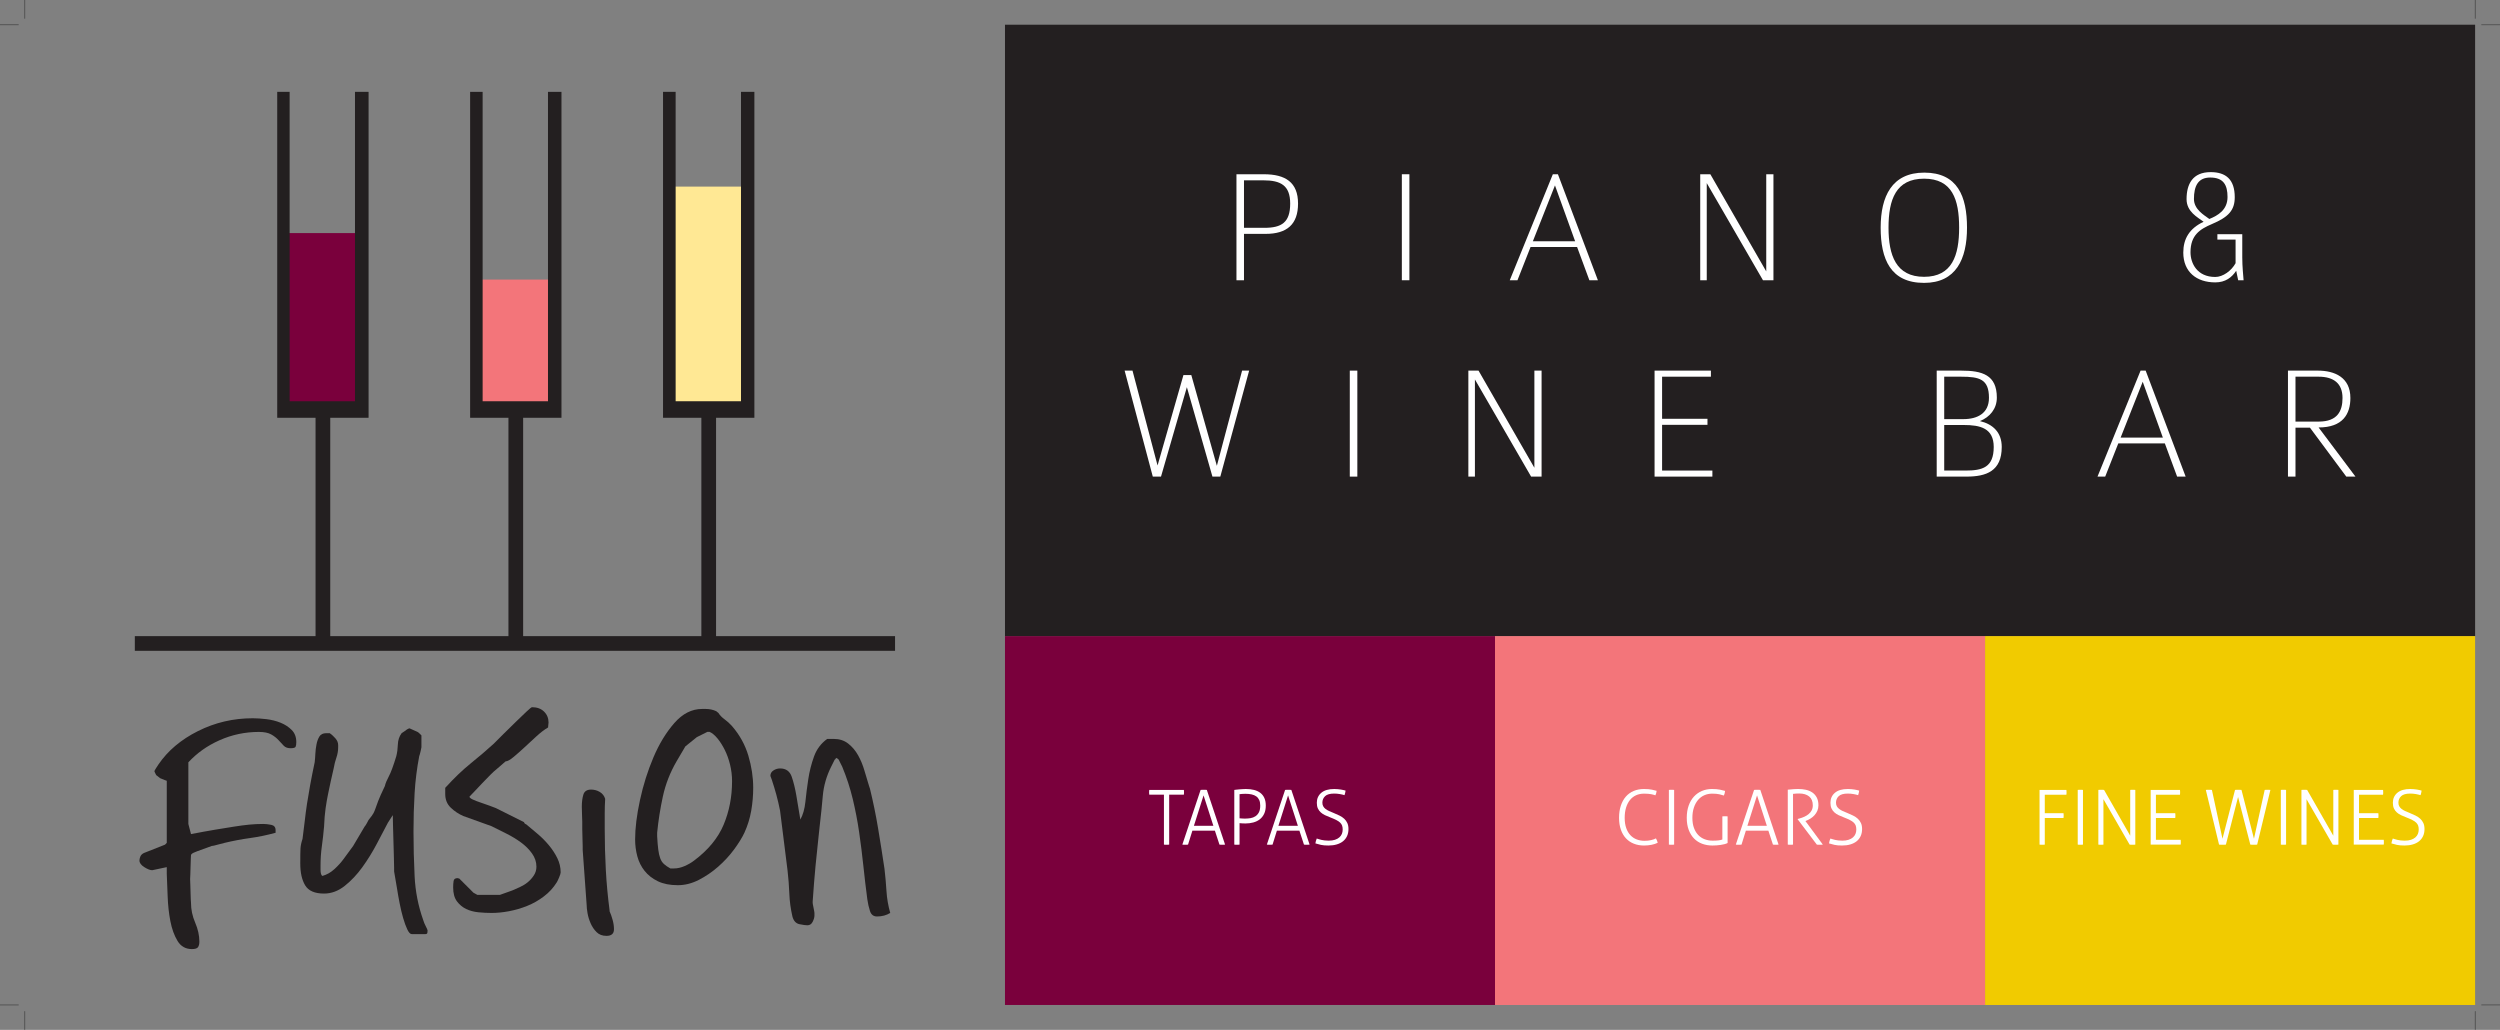 <?xml version="1.0" encoding="UTF-8"?>
<svg xmlns="http://www.w3.org/2000/svg" xmlns:xlink="http://www.w3.org/1999/xlink" width="3615.31pt" height="1489.32pt" viewBox="0 0 3615.31 1489.32" version="1.1">
<rect x="0" y="0" width="3615.31" height="1489.32" fill="#808080" stroke="none"/>
<defs>
<clipPath id="clip1">
  <path d="M 35 1462 L 37 1462 L 37 1489.32 L 35 1489.32 Z M 35 1462 "/>
</clipPath>
<clipPath id="clip2">
  <path d="M 3588 35 L 3615.309 35 L 3615.309 37 L 3588 37 Z M 3588 35 "/>
</clipPath>
<clipPath id="clip3">
  <path d="M 3588 1453 L 3615.309 1453 L 3615.309 1454 L 3588 1454 Z M 3588 1453 "/>
</clipPath>
<clipPath id="clip4">
  <path d="M 3579 1462 L 3580 1462 L 3580 1489.32 L 3579 1489.32 Z M 3579 1462 "/>
</clipPath>
</defs>
<g id="surface1">
<path style=" stroke:none;fill-rule:nonzero;fill:rgb(13.699%,12.199%,12.5%);fill-opacity:1;" d="M 3579.309 919.93 L 1453.32 919.93 L 1453.32 35.738 L 3579.309 35.738 L 3579.309 919.93 "/>
<path style=" stroke:none;fill-rule:nonzero;fill:rgb(94.508%,79.607%,0%);fill-opacity:1;" d="M 3579.309 1453.32 L 2870.648 1453.32 L 2870.648 919.93 L 3579.309 919.93 L 3579.309 1453.32 "/>
<path style=" stroke:none;fill-rule:nonzero;fill:rgb(47.842%,0%,23.529%);fill-opacity:1;" d="M 2161.98 1453.32 L 1453.32 1453.32 L 1453.32 919.93 L 2161.98 919.93 L 2161.98 1453.32 "/>
<path style=" stroke:none;fill-rule:nonzero;fill:rgb(95.293%,45.882%,47.842%);fill-opacity:1;" d="M 2870.648 1453.32 L 2161.98 1453.32 L 2161.98 919.93 L 2870.648 919.93 L 2870.648 1453.32 "/>
<path style=" stroke:none;fill-rule:nonzero;fill:rgb(100%,100%,100%);fill-opacity:1;" d="M 1827.129 260.781 L 1798.961 260.781 L 1798.961 329.469 L 1828.309 329.469 C 1853.23 329.469 1865.77 321.879 1865.77 294.391 C 1865.77 268.102 1852.039 260.781 1827.129 260.781 Z M 1830.219 338.211 L 1798.961 338.211 L 1798.961 405.27 L 1788.07 405.27 L 1788.07 251.988 L 1827.641 251.988 C 1858.891 251.988 1877.129 263.609 1877.129 294.391 C 1877.129 324.5 1861.031 338.211 1830.219 338.211 "/>
<path style=" stroke:none;fill-rule:nonzero;fill:rgb(100%,100%,100%);fill-opacity:1;" d="M 2027.238 405.27 L 2027.238 251.988 L 2038.16 251.988 L 2038.16 405.27 L 2027.238 405.27 "/>
<path style=" stroke:none;fill-rule:nonzero;fill:rgb(100%,100%,100%);fill-opacity:1;" d="M 2248.68 268.102 L 2216.699 348.91 L 2277.84 348.91 Z M 2298.43 405.27 L 2280.672 357.211 L 2213.379 357.211 L 2194.441 405.27 L 2183.301 405.27 L 2245.602 251.988 L 2252.949 251.988 L 2310.75 405.27 L 2298.43 405.27 "/>
<path style=" stroke:none;fill-rule:nonzero;fill:rgb(100%,100%,100%);fill-opacity:1;" d="M 2549.469 405.27 L 2468.18 264.789 L 2468.18 405.27 L 2458.73 405.27 L 2458.73 251.988 L 2473.371 251.988 L 2554.211 392.48 L 2554.211 251.988 L 2564.621 251.988 L 2564.621 405.27 L 2549.469 405.27 "/>
<path style=" stroke:none;fill-rule:nonzero;fill:rgb(100%,100%,100%);fill-opacity:1;" d="M 2782.469 258.391 C 2741.73 258.391 2731.031 288.469 2731.031 329.238 C 2731.031 369.02 2741.73 400.309 2782.469 400.309 C 2823.211 400.309 2833.148 369.02 2833.148 329.238 C 2833.148 288.469 2823.211 258.391 2782.469 258.391 Z M 2782.469 409.09 C 2733.898 409.09 2719.672 374.75 2719.672 329.238 C 2719.672 283.75 2736.031 249.629 2782.719 249.629 C 2830.789 249.629 2844.539 283.75 2844.539 329.238 C 2844.539 374.75 2828.648 409.09 2782.469 409.09 "/>
<path style=" stroke:none;fill-rule:nonzero;fill:rgb(100%,100%,100%);fill-opacity:1;" d="M 3196.199 256.738 C 3178.66 256.738 3172.711 269.059 3172.711 287.789 C 3172.711 302.941 3187.629 311.199 3194.988 316.672 C 3207.301 311.699 3221.281 303.621 3221.281 284.91 C 3221.281 267.43 3215.359 256.738 3196.199 256.738 Z M 3236.68 405.27 L 3233.82 391.559 C 3227.449 401.262 3218.219 408.371 3203.52 408.371 C 3176.531 408.371 3157.301 393.211 3157.301 365.27 C 3157.301 345.352 3166.09 330.391 3186.68 320.699 C 3177.93 314.09 3162.039 306.25 3162.039 287.988 C 3162.039 266.441 3170.578 248.91 3196.898 248.91 C 3218.672 248.91 3231.719 259.32 3231.719 285.16 C 3231.719 304.129 3222.711 313.84 3198.781 323.988 C 3181.488 331.371 3167.738 339.871 3167.738 364.789 C 3167.738 380.609 3177.199 400.531 3203.52 400.531 C 3214.66 400.531 3226.98 391.559 3232.922 380.609 L 3232.922 346.52 L 3206.609 346.52 L 3206.609 338.691 L 3242.602 338.691 L 3242.602 372.109 C 3242.602 385.828 3244.031 398.398 3244.512 405.27 L 3236.68 405.27 "/>
<path style=" stroke:none;fill-rule:nonzero;fill:rgb(100%,100%,100%);fill-opacity:1;" d="M 1764.73 689.234 L 1753.328 689.234 L 1716.371 559.891 L 1678.949 689.234 L 1667.078 689.234 L 1626.34 535.957 L 1637.73 535.957 L 1673.98 673.141 L 1711.41 542.355 L 1722.77 542.355 L 1759.73 673.613 L 1796.23 535.957 L 1806.422 535.957 L 1764.73 689.234 "/>
<path style=" stroke:none;fill-rule:nonzero;fill:rgb(100%,100%,100%);fill-opacity:1;" d="M 1951.961 689.234 L 1951.961 535.957 L 1962.879 535.957 L 1962.879 689.234 L 1951.961 689.234 "/>
<path style=" stroke:none;fill-rule:nonzero;fill:rgb(100%,100%,100%);fill-opacity:1;" d="M 2214.172 689.234 L 2132.91 548.754 L 2132.91 689.234 L 2123.422 689.234 L 2123.422 535.957 L 2138.129 535.957 L 2218.91 676.445 L 2218.91 535.957 L 2229.32 535.957 L 2229.32 689.234 L 2214.172 689.234 "/>
<path style=" stroke:none;fill-rule:nonzero;fill:rgb(100%,100%,100%);fill-opacity:1;" d="M 2392.711 689.234 L 2392.711 535.957 L 2474.18 535.957 L 2474.18 544.742 L 2403.59 544.742 L 2403.59 605.625 L 2469.219 605.625 L 2469.219 614.355 L 2403.59 614.355 L 2403.59 680.484 L 2476.32 680.484 L 2476.32 689.234 L 2392.711 689.234 "/>
<path style=" stroke:none;fill-rule:nonzero;fill:rgb(100%,100%,100%);fill-opacity:1;" d="M 2839.82 614.605 L 2811.578 614.605 L 2811.578 680.484 L 2842.43 680.484 C 2866.801 680.484 2883.172 676 2883.172 646.367 C 2883.172 619.094 2863.5 614.605 2839.82 614.605 Z M 2836 544.742 L 2811.578 544.742 L 2811.578 606.102 L 2839.352 606.102 C 2859.461 606.102 2876.289 597.801 2876.289 575.293 C 2876.289 548.273 2862.539 544.742 2836 544.742 Z M 2843.82 689.234 L 2800.711 689.234 L 2800.711 535.957 L 2836 535.957 C 2866.578 535.957 2887.68 542.098 2887.68 575.043 C 2887.68 591.152 2877.469 603.27 2863.238 608.938 C 2882.211 613.434 2894.762 625.492 2894.762 646.367 C 2894.762 681.438 2872.25 689.234 2843.82 689.234 "/>
<path style=" stroke:none;fill-rule:nonzero;fill:rgb(100%,100%,100%);fill-opacity:1;" d="M 3098.629 552.066 L 3066.672 632.871 L 3127.781 632.871 Z M 3148.379 689.234 L 3130.621 641.18 L 3063.328 641.18 L 3044.391 689.234 L 3033.25 689.234 L 3095.539 535.957 L 3102.898 535.957 L 3160.719 689.234 L 3148.379 689.234 "/>
<path style=" stroke:none;fill-rule:nonzero;fill:rgb(100%,100%,100%);fill-opacity:1;" d="M 3352.98 544.742 L 3319.559 544.742 L 3319.559 609.668 L 3353.23 609.668 C 3380.012 609.668 3387.57 594.711 3387.57 575.523 C 3387.57 554.668 3375 544.742 3352.98 544.742 Z M 3393.02 689.234 L 3340.441 618.418 L 3319.559 618.418 L 3319.559 689.234 L 3308.68 689.234 L 3308.68 535.957 L 3351.801 535.957 C 3376.191 535.957 3398.949 545.668 3398.949 575.523 C 3398.949 598.727 3388.051 618.168 3352.98 618.168 L 3406.289 689.234 L 3393.02 689.234 "/>
<path style=" stroke:none;fill-rule:nonzero;fill:rgb(47.842%,0%,23.529%);fill-opacity:1;" d="M 415.992 583.121 L 516.227 583.121 L 516.227 337.078 L 415.992 337.078 L 415.992 583.121 "/>
<path style=" stroke:none;fill-rule:nonzero;fill:rgb(95.293%,45.882%,47.842%);fill-opacity:1;" d="M 695.086 583.121 L 795.332 583.121 L 795.332 404.301 L 695.086 404.301 L 695.086 583.121 "/>
<path style=" stroke:none;fill-rule:nonzero;fill:rgb(100%,90.979%,58.038%);fill-opacity:1;" d="M 974.199 583.121 L 1074.441 583.121 L 1074.441 269.852 L 974.199 269.852 L 974.199 583.121 "/>
<path style=" stroke:none;fill-rule:nonzero;fill:rgb(13.699%,12.199%,12.5%);fill-opacity:1;" d="M 1035.512 919.926 L 1035.512 604.164 L 1090.93 604.164 L 1090.93 132.82 L 1071.57 132.82 L 1071.57 580.254 L 977.059 580.254 L 977.059 132.82 L 958.824 132.82 L 958.824 604.164 L 1014.25 604.164 L 1014.25 919.926 L 756.52 919.926 L 756.52 604.16 L 811.957 604.16 L 811.957 132.84 L 792.461 132.84 L 792.461 580.262 L 697.945 580.262 L 697.945 132.84 L 679.859 132.84 L 679.859 604.16 L 735.281 604.16 L 735.281 919.926 L 477.574 919.926 L 477.574 604.164 L 533.004 604.164 L 533.004 132.82 L 513.359 132.82 L 513.359 580.262 L 418.844 580.262 L 418.844 132.82 L 400.895 132.82 L 400.895 604.164 L 456.32 604.164 L 456.32 919.926 L 194.969 919.926 L 194.969 941.168 L 1294.352 941.168 L 1294.352 919.926 L 1035.512 919.926 "/>
<path style=" stroke:none;fill-rule:nonzero;fill:rgb(13.699%,12.199%,12.5%);fill-opacity:1;" d="M 421.797 1055.578 C 417.34 1051.121 411.926 1047.621 405.562 1045.07 C 399.184 1042.52 392.387 1040.84 385.172 1039.98 C 377.941 1039.129 371.352 1038.691 365.406 1038.691 C 337.383 1038.691 311.039 1044.859 286.414 1057.18 C 261.766 1069.5 242.652 1085.641 229.066 1105.602 C 228.203 1106.879 227.043 1108.691 225.555 1111.02 C 224.062 1113.359 223.328 1114.738 223.328 1115.16 C 223.328 1115.602 223.645 1116.43 224.285 1117.711 C 224.91 1118.98 225.434 1120.051 225.867 1120.898 L 231.605 1125.359 C 233.301 1126.211 235.637 1127.16 238.609 1128.219 C 239.602 1128.57 240.418 1128.84 241.164 1129.078 L 241.164 1218.93 L 238.609 1221.488 L 208.031 1233.59 C 205.477 1234.859 203.773 1236.57 202.938 1238.691 C 202.086 1240.82 201.66 1242.73 201.66 1244.422 C 201.66 1247.828 203.98 1251.012 208.676 1253.98 C 213.344 1256.949 217.16 1258.441 220.141 1258.441 L 241.164 1253.98 L 241.164 1263.539 C 241.594 1272.879 242.027 1283.82 242.453 1296.359 C 242.902 1308.879 244.191 1320.781 246.355 1332.031 C 248.52 1343.289 251.98 1352.859 256.73 1360.699 C 261.496 1368.551 268.406 1372.488 277.488 1372.488 C 282.156 1372.488 285.129 1371.539 286.414 1369.621 C 287.684 1367.719 288.309 1365.051 288.309 1361.648 C 288.309 1352.73 286.293 1343.621 282.262 1334.262 C 278.227 1324.922 276.211 1315.371 276.211 1305.59 C 276.211 1305.172 276.098 1303.578 275.891 1300.82 C 275.672 1298.051 275.57 1294.75 275.57 1290.941 C 275.57 1287.121 275.461 1283.391 275.254 1279.781 C 275.027 1276.18 274.926 1273.32 274.926 1271.18 C 274.926 1269.898 275.027 1267.578 275.254 1264.172 C 275.461 1260.781 275.57 1257.172 275.57 1253.34 C 275.57 1249.52 275.672 1246.012 275.891 1242.828 C 276.098 1239.648 276.211 1237.422 276.211 1236.141 C 277.055 1234.859 278.227 1233.922 279.723 1233.27 C 281.199 1232.629 283 1231.891 285.129 1231.039 L 306.164 1223.391 C 307.434 1223.391 310.301 1222.77 314.77 1221.488 C 319.219 1220.199 322.504 1219.371 324.625 1218.93 C 336.949 1215.969 349.273 1213.629 361.59 1211.93 C 373.898 1210.23 386.215 1207.68 398.539 1204.281 L 398.539 1200.449 C 398.539 1196.219 396.418 1193.672 392.18 1192.809 C 387.918 1191.969 384.094 1191.539 380.703 1191.539 C 373.898 1191.539 367.215 1191.852 360.637 1192.488 C 354.047 1193.129 346.711 1194.078 338.652 1195.371 C 330.57 1196.641 321.441 1198.121 311.246 1199.809 C 301.051 1201.52 289.371 1203.641 276.211 1206.191 L 272.387 1191.539 L 272.387 1102.422 C 284.59 1089.148 299.539 1078.5 317.305 1070.559 C 335.352 1062.5 354.367 1058.461 374.332 1058.461 C 381.98 1058.461 387.918 1059.66 392.18 1062.059 C 396.418 1064.461 399.914 1067.191 402.688 1070.23 C 405.441 1073.289 407.996 1076.02 410.336 1078.422 C 412.652 1080.84 415.957 1082.031 420.219 1082.031 C 424.449 1082.031 426.91 1081.301 427.535 1079.801 C 428.18 1078.32 428.492 1076.09 428.492 1073.109 C 428.492 1065.898 426.266 1060.039 421.797 1055.578 "/>
<path style=" stroke:none;fill-rule:nonzero;fill:rgb(13.699%,12.199%,12.5%);fill-opacity:1;" d="M 561.023 1189.621 C 556.34 1198.539 550.926 1208.859 544.773 1220.531 C 538.617 1232.219 531.715 1243.359 524.066 1253.98 C 516.418 1264.602 507.906 1273.629 498.582 1281.051 C 489.23 1288.488 479.242 1292.211 468.633 1292.211 C 455.242 1292.211 446.172 1288.289 441.371 1280.43 C 436.602 1272.57 434.23 1262.059 434.23 1248.879 C 434.23 1238.691 434.316 1231.469 434.539 1227.23 C 434.77 1222.969 435.738 1218.301 437.48 1213.199 C 438.785 1203.871 439.859 1195.16 440.73 1187.078 C 441.602 1179.02 442.691 1170.73 443.988 1162.23 C 445.301 1153.738 446.824 1144.699 448.555 1135.141 C 450.289 1125.59 452.465 1114.672 455.07 1102.328 C 455.488 1098.941 455.82 1094.898 456.027 1090.23 C 456.254 1085.559 456.793 1080.988 457.68 1076.539 C 458.539 1072.078 459.938 1068.238 461.887 1065.07 C 463.824 1061.879 467.137 1060.281 471.812 1060.281 L 476.906 1060.281 C 479.887 1062.422 482.66 1064.961 485.199 1067.93 C 487.746 1070.898 489.023 1074.09 489.023 1077.488 L 489.023 1080.66 C 489.023 1085.77 488.172 1090.77 486.465 1095.648 C 484.762 1100.531 483.496 1105.512 482.66 1110.621 C 480.945 1117.852 479.461 1124.43 478.191 1130.371 C 476.906 1136.328 475.637 1142.379 474.367 1148.531 C 473.09 1154.691 471.914 1161.488 470.855 1168.91 C 469.797 1176.352 469.047 1185.172 468.633 1195.371 C 467.777 1205.141 466.719 1214.59 465.441 1223.719 C 464.164 1232.852 463.539 1242.09 463.539 1251.43 L 463.539 1257.809 C 463.539 1262.48 464.371 1265.441 466.086 1266.73 C 472.457 1265.031 478.285 1261.73 483.598 1256.852 C 488.918 1251.969 493.254 1247.191 496.672 1242.5 L 510.684 1223.391 L 527.246 1195.371 C 528.09 1194.52 529.16 1192.93 530.438 1190.578 C 531.715 1188.262 532.551 1186.648 532.984 1185.801 C 536.801 1181.129 539.242 1177.738 540.305 1175.602 C 541.363 1173.488 542.328 1171.141 543.18 1168.602 C 544.023 1166.051 545.309 1162.551 546.996 1158.09 C 548.691 1153.629 551.883 1146.52 556.559 1136.738 C 557.402 1132.91 559.32 1128.25 562.293 1122.711 C 565.266 1117.199 568.863 1107.43 573.125 1093.422 C 574.41 1088.32 575.141 1082.691 575.348 1076.539 C 575.559 1070.379 577.363 1064.961 580.773 1060.281 L 586.508 1056.461 C 587.359 1055.602 588.422 1054.871 589.691 1054.23 C 590.961 1053.59 591.812 1053.27 592.238 1053.27 L 603.703 1058.379 C 604.555 1058.789 605.613 1059.648 606.891 1060.922 C 608.168 1062.191 609.023 1063.039 609.438 1063.461 L 609.438 1080.66 C 609.438 1081.102 609.023 1083.121 608.168 1086.73 C 607.32 1090.34 606.672 1092.57 606.258 1093.422 C 602.852 1111.25 600.625 1129.09 599.574 1146.941 C 598.504 1164.781 597.965 1183.25 597.965 1202.379 C 597.965 1223.621 598.504 1245.172 599.574 1267.039 C 600.625 1288.93 604.762 1310.051 611.992 1330.441 C 612.836 1333.422 614.113 1336.488 615.816 1339.68 C 617.504 1342.871 618.355 1344.891 618.355 1345.73 C 618.355 1346.59 618.25 1347.641 618.043 1348.922 C 617.816 1350.191 616.863 1350.828 615.176 1350.828 L 595.426 1350.828 C 593.297 1350.828 591.168 1348.602 589.047 1344.141 C 586.926 1339.68 584.91 1334.172 582.996 1327.57 C 581.086 1320.988 579.391 1313.871 577.906 1306.23 C 576.41 1298.578 575.141 1291.371 574.082 1284.551 C 573.02 1277.781 572.062 1272.129 571.211 1267.68 C 570.352 1263.211 569.941 1260.781 569.941 1260.352 L 569.941 1255.25 C 569.941 1252.281 569.82 1247.191 569.613 1239.969 C 569.402 1232.738 569.195 1225.09 568.988 1217.031 C 568.762 1208.961 568.555 1201.309 568.344 1194.078 C 568.117 1186.871 568.031 1181.781 568.031 1178.789 L 561.023 1189.621 "/>
<path style=" stroke:none;fill-rule:nonzero;fill:rgb(13.699%,12.199%,12.5%);fill-opacity:1;" d="M 655.32 1283.289 C 655.32 1279.891 655.531 1276.82 655.965 1274.051 C 656.375 1271.289 658.285 1269.898 661.695 1269.898 L 664.242 1270.539 L 684.633 1290.941 L 690.359 1294.121 L 722.867 1294.121 L 740.695 1287.75 C 743.656 1286.48 747.281 1284.891 751.531 1282.969 C 755.773 1281.051 759.598 1278.73 763.008 1275.969 C 766.395 1273.211 769.379 1269.898 771.922 1266.078 C 774.469 1262.27 775.738 1258.02 775.738 1253.34 C 775.738 1246.539 773.609 1240.18 769.379 1234.23 C 765.129 1228.281 759.809 1222.969 753.445 1218.301 C 747.074 1213.629 740.066 1209.379 732.422 1205.559 C 724.762 1201.73 717.539 1198.121 710.75 1194.73 L 669.977 1180.07 C 663.18 1177.102 657.121 1173.07 651.82 1167.961 C 646.5 1162.871 643.855 1156.281 643.855 1148.211 L 643.855 1139.289 C 656.594 1125.281 669.012 1113.391 681.129 1103.621 C 693.227 1093.84 704.168 1084.5 713.949 1075.578 C 717.328 1072.18 721.996 1067.5 727.961 1061.551 C 733.906 1055.602 739.844 1049.762 745.797 1044.039 C 751.738 1038.301 756.957 1033.32 761.414 1029.059 C 765.871 1024.828 768.516 1022.691 769.379 1022.691 C 776.652 1022.691 782.441 1024.828 786.77 1029.059 C 791.09 1033.32 793.27 1038.609 793.27 1044.988 C 793.27 1045.41 793.148 1046.488 792.941 1048.18 C 792.715 1049.879 792.609 1051.16 792.609 1052 C 787.422 1054.98 781.832 1059.23 775.816 1064.738 C 769.82 1070.262 763.961 1075.68 758.227 1080.988 C 752.488 1086.309 747.18 1090.98 742.301 1095 C 737.398 1099.051 733.688 1101.051 731.141 1101.051 L 717.129 1113.172 C 715.426 1114.441 712.766 1116.891 709.168 1120.488 C 705.543 1124.109 701.73 1128.039 697.688 1132.281 C 693.645 1136.539 689.934 1140.469 686.551 1144.059 C 683.137 1147.68 680.797 1150.129 679.531 1151.398 L 678.902 1152.031 C 678.902 1153.301 680.484 1154.691 683.676 1156.18 C 686.867 1157.672 690.68 1159.148 695.141 1160.629 C 699.605 1162.129 703.84 1163.621 707.883 1165.102 C 711.926 1166.59 714.992 1167.75 717.129 1168.602 L 757.91 1188.988 C 757.91 1190.262 758.953 1191.328 761.086 1192.18 C 766.188 1196.43 771.629 1200.988 777.414 1205.879 C 783.223 1210.75 788.613 1216.18 793.582 1222.121 C 798.559 1228.078 802.676 1234.328 805.918 1240.922 C 809.168 1247.512 810.785 1254.41 810.785 1261.629 C 810.785 1262.898 810.035 1265.359 808.516 1268.961 C 807.004 1272.57 805.812 1275.012 804.945 1276.281 C 800.18 1283.93 794.02 1290.621 786.457 1296.359 C 778.895 1302.09 770.863 1306.66 762.363 1310.051 C 753.863 1313.449 745.152 1316.012 736.234 1317.711 C 727.324 1319.391 718.824 1320.238 710.75 1320.238 C 704.797 1320.238 698.539 1319.922 691.957 1319.289 C 685.371 1318.648 679.426 1317.059 674.125 1314.52 C 668.797 1311.949 664.336 1308.238 660.734 1303.371 C 657.121 1298.48 655.32 1291.789 655.32 1283.289 "/>
<path style=" stroke:none;fill-rule:nonzero;fill:rgb(13.699%,12.199%,12.5%);fill-opacity:1;" d="M 842.016 1188.34 C 842.016 1185.379 841.895 1181.98 841.684 1178.148 C 841.477 1174.328 841.371 1170.52 841.371 1166.691 C 841.371 1159.898 842.102 1154.051 843.598 1149.172 C 845.082 1144.289 848.793 1141.84 854.758 1141.84 C 859.426 1141.84 863.676 1143.02 867.488 1145.34 C 871.324 1147.68 873.871 1150.98 875.141 1155.219 C 874.715 1162.441 874.496 1169.672 874.496 1176.879 C 874.496 1184.109 874.496 1191.328 874.496 1198.539 C 874.496 1218.93 875.035 1238.789 876.105 1258.129 C 877.145 1277.461 878.965 1296.891 881.52 1316.422 L 881.52 1317.711 C 883.211 1321.52 884.691 1325.77 885.977 1330.441 C 887.254 1335.121 887.879 1339.57 887.879 1343.828 C 887.879 1350.191 884.273 1353.379 877.059 1353.379 C 871.098 1353.379 866.324 1351.578 862.719 1347.949 C 859.109 1344.359 856.234 1340.121 854.113 1335.219 C 851.984 1330.34 850.5 1325.461 849.645 1320.57 C 848.793 1315.68 848.379 1311.762 848.379 1308.781 L 842.641 1229.129 C 842.641 1228.699 842.641 1226.809 842.641 1223.391 C 842.641 1220.012 842.535 1216.18 842.328 1211.93 C 842.102 1207.68 842.016 1203.328 842.016 1198.871 C 842.016 1194.41 842.016 1190.898 842.016 1188.34 "/>
<path style=" stroke:none;fill-rule:nonzero;fill:rgb(13.699%,12.199%,12.5%);fill-opacity:1;" d="M 950.324 1209.379 C 950.738 1217.031 951.281 1223.391 951.914 1228.488 C 952.559 1233.59 953.512 1237.84 954.781 1241.238 C 956.059 1244.641 957.852 1247.398 960.207 1249.52 C 962.527 1251.66 965.613 1253.77 969.438 1255.891 L 974.531 1255.891 C 979.633 1255.891 984.832 1254.719 990.141 1252.391 C 995.461 1250.051 1000.02 1247.398 1003.84 1244.422 C 1024.23 1229.129 1038.469 1211.828 1046.531 1192.488 C 1054.609 1173.172 1058.648 1152.25 1058.648 1129.738 C 1058.648 1121.672 1057.68 1113.699 1055.77 1105.84 C 1053.859 1097.988 1051.309 1090.859 1048.121 1084.5 C 1044.941 1078.129 1041.43 1072.609 1037.621 1067.93 C 1033.789 1063.25 1029.969 1060.07 1026.141 1058.379 L 1022.961 1058.379 L 1007.672 1066.012 L 991.105 1079.391 L 978.363 1101.051 C 969.004 1117.199 962.43 1134.09 958.598 1151.719 C 954.781 1169.34 952.02 1186.871 950.324 1204.281 Z M 918.469 1213.84 C 918.469 1197.699 920.789 1178.789 925.473 1157.129 C 930.141 1135.469 936.625 1114.871 944.91 1095.328 C 953.199 1075.801 963.273 1059.23 975.172 1045.629 C 987.062 1032.039 1000.441 1025.23 1015.309 1025.23 L 1020.41 1025.23 C 1025.922 1025.23 1031.031 1026.309 1035.691 1028.422 L 1038.879 1030.961 C 1041.012 1034.379 1043.988 1037.449 1047.809 1040.219 C 1051.629 1042.98 1055.23 1046.262 1058.648 1050.078 C 1069.68 1062.84 1077.539 1077.07 1082.211 1092.781 C 1086.879 1108.488 1089.23 1124 1089.23 1139.289 C 1089.23 1150.34 1088.27 1161.379 1086.359 1172.422 C 1084.441 1183.48 1081.141 1194.078 1076.48 1204.281 C 1073.078 1211.5 1068.09 1219.578 1061.512 1228.488 C 1054.922 1237.422 1047.27 1245.691 1038.57 1253.34 C 1029.859 1260.98 1020.5 1267.359 1010.531 1272.469 C 1000.539 1277.551 990.465 1280.102 980.266 1280.102 C 968.797 1280.102 959.137 1278.191 951.281 1274.371 C 943.402 1270.539 937.043 1265.559 932.164 1259.391 C 927.273 1253.238 923.77 1246.23 921.66 1238.379 C 919.52 1230.52 918.469 1222.34 918.469 1213.84 "/>
<path style=" stroke:none;fill-rule:nonzero;fill:rgb(13.699%,12.199%,12.5%);fill-opacity:1;" d="M 1114.07 1122.09 C 1114.07 1118.691 1115.551 1116.039 1118.531 1114.129 C 1121.488 1112.211 1124.68 1111.25 1128.078 1111.25 C 1136.57 1111.25 1142.199 1115.289 1144.969 1123.359 C 1147.719 1131.43 1149.949 1140.559 1151.66 1150.75 L 1157.391 1185.172 C 1161.211 1178.379 1163.648 1169.77 1164.719 1159.371 C 1165.781 1148.961 1167.148 1138.121 1168.859 1126.859 C 1170.551 1115.621 1173.32 1104.68 1177.148 1094.051 C 1180.969 1083.441 1187.34 1074.941 1196.25 1068.57 L 1205.82 1068.57 C 1213.879 1068.57 1220.789 1070.801 1226.52 1075.262 C 1232.262 1079.719 1237.031 1085.352 1240.859 1092.141 C 1244.68 1098.941 1247.77 1106.379 1250.102 1114.441 C 1252.43 1122.52 1254.648 1129.949 1256.789 1136.738 L 1258.07 1140.559 C 1262.73 1159.68 1266.672 1178.789 1269.84 1197.922 C 1273.031 1217.031 1276.121 1236.57 1279.102 1256.531 C 1280.371 1267.578 1281.32 1278.301 1281.961 1288.699 C 1282.602 1299.121 1284.391 1309.629 1287.371 1320.238 C 1281.859 1323.641 1275.48 1325.34 1268.262 1325.34 C 1263.148 1325.34 1259.762 1322.691 1258.07 1317.379 C 1256.359 1312.07 1255.09 1306.441 1254.25 1300.488 C 1252.109 1284.352 1250.211 1268.211 1248.512 1252.07 C 1246.809 1235.93 1244.781 1219.789 1242.449 1203.641 C 1240.121 1187.512 1237.031 1171.461 1233.211 1155.539 C 1229.391 1139.602 1224.289 1124 1217.93 1108.699 L 1212.82 1098.512 L 1211.559 1097.238 C 1211.121 1097.238 1210.91 1097.129 1210.91 1096.93 C 1210.91 1096.719 1210.699 1096.59 1210.281 1096.59 C 1209.84 1096.59 1209.641 1096.391 1209.641 1095.969 C 1209.219 1095.969 1208.781 1096.391 1208.371 1097.238 C 1207.93 1098.09 1207.512 1098.512 1207.09 1098.512 L 1201.988 1108.699 C 1195.191 1122.309 1191.172 1136.328 1189.891 1150.75 C 1188.621 1165.199 1187.121 1179.641 1185.43 1194.078 L 1183.52 1211.93 C 1182.238 1222.969 1180.871 1236.352 1179.379 1252.07 C 1177.879 1267.789 1176.512 1284.988 1175.23 1303.68 L 1175.23 1305.59 C 1175.23 1306.441 1175.66 1308.879 1176.512 1312.922 C 1177.34 1316.949 1177.781 1319.391 1177.781 1320.238 L 1177.781 1324.07 C 1177.781 1326.609 1176.93 1329.59 1175.23 1332.988 C 1173.531 1336.398 1170.98 1338.09 1167.578 1338.09 C 1165.039 1338.09 1161.211 1337.551 1156.121 1336.488 C 1151.02 1335.441 1147.621 1331.719 1145.922 1325.34 C 1143.379 1314.309 1141.879 1303.262 1141.469 1292.211 C 1141.031 1281.172 1140.191 1270.129 1138.922 1259.078 L 1128.078 1172.422 C 1126.379 1163.93 1124.578 1156.18 1122.66 1149.172 C 1120.762 1142.172 1118.531 1134.828 1115.98 1127.18 L 1114.07 1122.09 "/>
<path style=" stroke:none;fill-rule:nonzero;fill:rgb(100%,100%,100%);fill-opacity:1;" d="M 1683.191 1149.141 L 1661.961 1149.141 C 1661.891 1148.699 1661.828 1148.172 1661.801 1147.551 C 1661.762 1146.93 1661.738 1146.32 1661.738 1145.73 C 1661.738 1145.219 1661.762 1144.629 1661.801 1143.969 C 1661.828 1143.309 1661.891 1142.762 1661.961 1142.32 L 1712.012 1142.32 C 1712.078 1142.762 1712.141 1143.281 1712.18 1143.859 C 1712.211 1144.449 1712.23 1145.039 1712.23 1145.621 C 1712.23 1146.141 1712.211 1146.738 1712.18 1147.441 C 1712.141 1148.141 1712.078 1148.699 1712.012 1149.141 L 1690.781 1149.141 L 1690.781 1221.41 C 1690.27 1221.488 1689.68 1221.539 1689.02 1221.578 C 1688.359 1221.621 1687.699 1221.629 1687.039 1221.629 C 1686.309 1221.629 1685.59 1221.621 1684.898 1221.578 C 1684.199 1221.539 1683.629 1221.488 1683.191 1221.41 L 1683.191 1149.141 "/>
<path style=" stroke:none;fill-rule:nonzero;fill:rgb(100%,100%,100%);fill-opacity:1;" d="M 1754.691 1194.238 L 1740.5 1150.238 L 1726.531 1194.238 Z M 1736.211 1142.32 C 1736.719 1142.25 1737.422 1142.199 1738.301 1142.16 C 1739.18 1142.121 1739.988 1142.102 1740.719 1142.102 C 1741.531 1142.102 1742.352 1142.121 1743.199 1142.16 C 1744.039 1142.199 1744.719 1142.25 1745.23 1142.32 L 1771.629 1221.41 C 1771.191 1221.488 1770.57 1221.539 1769.762 1221.578 C 1768.949 1221.621 1768.18 1221.629 1767.449 1221.629 C 1766.789 1221.629 1766.09 1221.621 1765.359 1221.578 C 1764.629 1221.539 1764 1221.488 1763.488 1221.41 L 1756.891 1201.281 L 1724.328 1201.281 L 1718.059 1221.41 C 1717.469 1221.488 1716.801 1221.539 1716.031 1221.578 C 1715.262 1221.621 1714.539 1221.629 1713.879 1221.629 C 1713.148 1221.629 1712.398 1221.621 1711.629 1221.578 C 1710.859 1221.539 1710.25 1221.488 1709.809 1221.41 L 1736.211 1142.32 "/>
<path style=" stroke:none;fill-rule:nonzero;fill:rgb(100%,100%,100%);fill-opacity:1;" d="M 1792.531 1183.352 C 1793.262 1183.43 1793.91 1183.48 1794.461 1183.52 C 1795 1183.559 1795.551 1183.59 1796.109 1183.629 C 1796.66 1183.672 1797.281 1183.699 1797.969 1183.738 C 1798.672 1183.781 1799.57 1183.789 1800.672 1183.789 C 1803.309 1183.789 1805.91 1183.57 1808.48 1183.129 C 1811.051 1182.691 1813.379 1181.801 1815.461 1180.441 C 1817.551 1179.078 1819.238 1177.18 1820.531 1174.719 C 1821.809 1172.262 1822.449 1169.02 1822.449 1164.98 C 1822.449 1161.762 1821.961 1159.059 1820.961 1156.898 C 1819.969 1154.738 1818.559 1152.988 1816.73 1151.672 C 1814.898 1150.352 1812.66 1149.398 1810.02 1148.809 C 1807.379 1148.23 1804.449 1147.93 1801.219 1147.93 C 1799.309 1147.93 1797.629 1147.988 1796.16 1148.102 C 1794.691 1148.211 1793.48 1148.34 1792.531 1148.48 Z M 1784.941 1142.32 C 1785.672 1142.25 1786.699 1142.121 1788.02 1141.941 C 1789.34 1141.762 1790.789 1141.609 1792.371 1141.5 C 1793.941 1141.391 1795.551 1141.281 1797.211 1141.172 C 1798.859 1141.059 1800.34 1141 1801.66 1141 C 1805.988 1141 1809.91 1141.441 1813.43 1142.32 C 1816.949 1143.199 1819.969 1144.602 1822.5 1146.5 C 1825.039 1148.41 1827 1150.891 1828.391 1153.93 C 1829.781 1156.969 1830.48 1160.66 1830.48 1164.98 C 1830.48 1169.602 1829.691 1173.559 1828.121 1176.859 C 1826.539 1180.16 1824.41 1182.84 1821.738 1184.891 C 1819.059 1186.949 1815.941 1188.449 1812.379 1189.398 C 1808.828 1190.359 1805.109 1190.828 1801.219 1190.828 C 1799.531 1190.828 1798.07 1190.801 1796.82 1190.719 C 1795.57 1190.648 1794.141 1190.539 1792.531 1190.391 L 1792.531 1221.41 C 1792.02 1221.488 1791.43 1221.539 1790.77 1221.578 C 1790.109 1221.621 1789.449 1221.629 1788.789 1221.629 C 1788.059 1221.629 1787.34 1221.621 1786.648 1221.578 C 1785.949 1221.539 1785.379 1221.488 1784.941 1221.41 L 1784.941 1142.32 "/>
<path style=" stroke:none;fill-rule:nonzero;fill:rgb(100%,100%,100%);fill-opacity:1;" d="M 1876.898 1194.238 L 1862.711 1150.238 L 1848.738 1194.238 Z M 1858.422 1142.32 C 1858.93 1142.25 1859.629 1142.199 1860.512 1142.16 C 1861.391 1142.121 1862.191 1142.102 1862.93 1142.102 C 1863.73 1142.102 1864.559 1142.121 1865.398 1142.16 C 1866.25 1142.199 1866.922 1142.25 1867.441 1142.32 L 1893.84 1221.41 C 1893.398 1221.488 1892.77 1221.539 1891.969 1221.578 C 1891.16 1221.621 1890.391 1221.629 1889.66 1221.629 C 1889 1221.629 1888.301 1221.621 1887.57 1221.578 C 1886.828 1221.539 1886.211 1221.488 1885.699 1221.41 L 1879.102 1201.281 L 1846.539 1201.281 L 1840.27 1221.41 C 1839.68 1221.488 1839 1221.539 1838.23 1221.578 C 1837.461 1221.621 1836.75 1221.629 1836.09 1221.629 C 1835.352 1221.629 1834.602 1221.621 1833.828 1221.578 C 1833.059 1221.539 1832.461 1221.488 1832.02 1221.41 L 1858.422 1142.32 "/>
<path style=" stroke:none;fill-rule:nonzero;fill:rgb(100%,100%,100%);fill-opacity:1;" d="M 1904.18 1212.609 C 1905.199 1212.91 1906.27 1213.238 1907.371 1213.602 C 1908.469 1213.969 1909.691 1214.301 1911.051 1214.59 C 1912.41 1214.891 1913.93 1215.141 1915.621 1215.359 C 1917.301 1215.578 1919.25 1215.691 1921.449 1215.691 C 1924.969 1215.691 1927.988 1215.27 1930.52 1214.43 C 1933.051 1213.59 1935.141 1212.449 1936.789 1211.02 C 1938.441 1209.59 1939.672 1207.898 1940.48 1205.961 C 1941.281 1204.02 1941.691 1201.91 1941.691 1199.629 C 1941.691 1197.43 1941.41 1195.551 1940.859 1193.969 C 1940.309 1192.391 1939.359 1190.941 1938 1189.621 C 1936.641 1188.301 1934.77 1187.039 1932.391 1185.828 C 1930.012 1184.621 1927.02 1183.32 1923.43 1181.922 C 1920.859 1180.969 1918.422 1179.941 1916.109 1178.84 C 1913.801 1177.738 1911.77 1176.41 1910.012 1174.828 C 1908.25 1173.25 1906.852 1171.359 1905.828 1169.16 C 1904.801 1166.961 1904.289 1164.211 1904.289 1160.91 C 1904.289 1154.969 1906.43 1150.172 1910.719 1146.5 C 1915.012 1142.84 1921.262 1141 1929.48 1141 C 1931.09 1141 1932.719 1141.078 1934.371 1141.219 C 1936.02 1141.371 1937.559 1141.551 1938.988 1141.77 C 1940.422 1141.988 1941.738 1142.25 1942.949 1142.539 C 1944.16 1142.84 1945.129 1143.09 1945.871 1143.309 C 1945.719 1144.41 1945.52 1145.531 1945.262 1146.672 C 1945 1147.809 1944.691 1148.891 1944.328 1149.91 C 1942.57 1149.328 1940.309 1148.801 1937.559 1148.32 C 1934.809 1147.84 1932.078 1147.602 1929.371 1147.602 C 1923.281 1147.602 1918.922 1148.852 1916.281 1151.34 C 1913.641 1153.84 1912.32 1156.988 1912.32 1160.801 C 1912.32 1162.781 1912.719 1164.512 1913.531 1165.969 C 1914.328 1167.441 1915.449 1168.719 1916.879 1169.82 C 1918.309 1170.922 1920.02 1171.93 1922 1172.852 C 1923.98 1173.77 1926.102 1174.66 1928.379 1175.539 C 1931.461 1176.789 1934.328 1178.07 1937.012 1179.391 C 1939.691 1180.711 1941.98 1182.25 1943.891 1184.012 C 1945.789 1185.77 1947.301 1187.852 1948.398 1190.23 C 1949.5 1192.609 1950.051 1195.488 1950.051 1198.859 C 1950.051 1202.68 1949.371 1206.07 1948.012 1209.039 C 1946.648 1212.012 1944.73 1214.5 1942.238 1216.52 C 1939.738 1218.539 1936.699 1220.078 1933.109 1221.141 C 1929.512 1222.199 1925.48 1222.73 1921.012 1222.73 C 1916.68 1222.73 1913.09 1222.422 1910.23 1221.801 C 1907.371 1221.18 1904.691 1220.461 1902.199 1219.648 C 1902.34 1218.551 1902.602 1217.359 1902.969 1216.078 C 1903.328 1214.801 1903.738 1213.641 1904.18 1212.609 "/>
<path style=" stroke:none;fill-rule:nonzero;fill:rgb(100%,100%,100%);fill-opacity:1;" d="M 2394.711 1212.391 C 2395.301 1213.488 2395.809 1214.559 2396.25 1215.578 C 2396.691 1216.609 2397.02 1217.672 2397.238 1218.77 C 2394.75 1220.02 2391.781 1220.988 2388.328 1221.691 C 2384.879 1222.379 2381.25 1222.73 2377.441 1222.73 C 2372.09 1222.73 2367.191 1221.852 2362.762 1220.09 C 2358.32 1218.328 2354.52 1215.77 2351.371 1212.391 C 2348.219 1209.02 2345.762 1204.84 2344 1199.852 C 2342.238 1194.871 2341.359 1189.148 2341.359 1182.691 C 2341.359 1176.09 2342.219 1170.211 2343.949 1165.039 C 2345.672 1159.871 2348.09 1155.512 2351.211 1151.949 C 2354.32 1148.391 2358.102 1145.68 2362.539 1143.809 C 2366.969 1141.941 2371.941 1141 2377.441 1141 C 2382.059 1141 2385.91 1141.328 2388.988 1141.988 C 2392.07 1142.648 2394.309 1143.199 2395.699 1143.641 C 2395.551 1144.961 2395.352 1146.059 2395.102 1146.941 C 2394.84 1147.82 2394.449 1148.891 2393.941 1150.129 C 2392.988 1149.84 2392.02 1149.551 2391.031 1149.25 C 2390.039 1148.961 2388.922 1148.699 2387.672 1148.48 C 2386.422 1148.262 2384.98 1148.078 2383.328 1147.93 C 2381.68 1147.789 2379.75 1147.711 2377.551 1147.711 C 2373.219 1147.711 2369.34 1148.5 2365.891 1150.078 C 2362.441 1151.66 2359.512 1153.949 2357.09 1156.949 C 2354.672 1159.961 2352.801 1163.629 2351.48 1167.949 C 2350.16 1172.281 2349.5 1177.191 2349.5 1182.691 C 2349.5 1188.34 2350.23 1193.25 2351.699 1197.43 C 2353.172 1201.609 2355.199 1205.078 2357.809 1207.828 C 2360.41 1210.578 2363.449 1212.609 2366.941 1213.93 C 2370.422 1215.25 2374.18 1215.91 2378.211 1215.91 C 2381.66 1215.91 2384.789 1215.578 2387.621 1214.922 C 2390.441 1214.262 2392.801 1213.422 2394.711 1212.391 "/>
<path style=" stroke:none;fill-rule:nonzero;fill:rgb(100%,100%,100%);fill-opacity:1;" d="M 2413.41 1142.32 C 2413.922 1142.25 2414.551 1142.199 2415.281 1142.16 C 2416.012 1142.121 2416.672 1142.102 2417.262 1142.102 C 2417.922 1142.102 2418.578 1142.121 2419.238 1142.16 C 2419.898 1142.199 2420.488 1142.25 2421 1142.32 L 2421 1221.41 C 2420.488 1221.488 2419.898 1221.539 2419.238 1221.578 C 2418.578 1221.621 2417.922 1221.629 2417.262 1221.629 C 2416.531 1221.629 2415.809 1221.621 2415.121 1221.578 C 2414.422 1221.539 2413.852 1221.488 2413.41 1221.41 L 2413.41 1142.32 "/>
<path style=" stroke:none;fill-rule:nonzero;fill:rgb(100%,100%,100%);fill-opacity:1;" d="M 2490.738 1180.602 C 2491.25 1180.531 2491.879 1180.48 2492.609 1180.441 C 2493.34 1180.398 2494 1180.379 2494.59 1180.379 C 2495.25 1180.379 2495.91 1180.398 2496.57 1180.441 C 2497.23 1180.48 2497.82 1180.531 2498.328 1180.602 L 2498.328 1219.102 C 2497.078 1219.762 2495.602 1220.309 2493.879 1220.75 C 2492.148 1221.191 2490.32 1221.559 2488.379 1221.852 C 2486.43 1222.148 2484.43 1222.371 2482.379 1222.512 C 2480.328 1222.66 2478.309 1222.73 2476.328 1222.73 C 2471.051 1222.73 2466.141 1221.891 2461.59 1220.199 C 2457.039 1218.52 2453.121 1215.988 2449.82 1212.609 C 2446.52 1209.238 2443.941 1205.059 2442.07 1200.07 C 2440.199 1195.09 2439.262 1189.289 2439.262 1182.691 C 2439.262 1176.09 2440.18 1170.211 2442.012 1165.039 C 2443.84 1159.871 2446.391 1155.512 2449.66 1151.949 C 2452.922 1148.391 2456.77 1145.68 2461.211 1143.809 C 2465.641 1141.941 2470.461 1141 2475.672 1141 C 2480.289 1141 2484.141 1141.32 2487.219 1141.941 C 2490.301 1142.559 2492.789 1143.172 2494.699 1143.75 C 2494.551 1145.07 2494.352 1146.211 2494.102 1147.16 C 2493.84 1148.121 2493.449 1149.219 2492.941 1150.461 C 2491.328 1149.879 2489.16 1149.27 2486.449 1148.648 C 2483.738 1148.031 2480.289 1147.711 2476.109 1147.711 C 2471.93 1147.711 2468.078 1148.5 2464.559 1150.078 C 2461.039 1151.66 2458.02 1153.949 2455.488 1156.949 C 2452.961 1159.961 2450.98 1163.629 2449.551 1167.949 C 2448.121 1172.281 2447.398 1177.191 2447.398 1182.691 C 2447.398 1188.34 2448.172 1193.238 2449.711 1197.379 C 2451.25 1201.52 2453.34 1204.949 2455.98 1207.66 C 2458.621 1210.379 2461.719 1212.391 2465.281 1213.711 C 2468.828 1215.031 2472.629 1215.691 2476.66 1215.691 C 2479.961 1215.691 2482.73 1215.57 2484.969 1215.309 C 2487.199 1215.051 2489.129 1214.629 2490.738 1214.039 L 2490.738 1180.602 "/>
<path style=" stroke:none;fill-rule:nonzero;fill:rgb(100%,100%,100%);fill-opacity:1;" d="M 2555.09 1194.238 L 2540.898 1150.238 L 2526.93 1194.238 Z M 2536.609 1142.32 C 2537.121 1142.25 2537.82 1142.199 2538.699 1142.16 C 2539.578 1142.121 2540.391 1142.102 2541.121 1142.102 C 2541.93 1142.102 2542.75 1142.121 2543.59 1142.16 C 2544.441 1142.199 2545.121 1142.25 2545.629 1142.32 L 2572.031 1221.41 C 2571.59 1221.488 2570.969 1221.539 2570.16 1221.578 C 2569.352 1221.621 2568.578 1221.629 2567.852 1221.629 C 2567.191 1221.629 2566.488 1221.621 2565.762 1221.578 C 2565.031 1221.539 2564.398 1221.488 2563.891 1221.41 L 2557.289 1201.281 L 2524.73 1201.281 L 2518.461 1221.41 C 2517.871 1221.488 2517.191 1221.539 2516.422 1221.578 C 2515.648 1221.621 2514.941 1221.629 2514.281 1221.629 C 2513.551 1221.629 2512.789 1221.621 2512.02 1221.578 C 2511.25 1221.539 2510.648 1221.488 2510.211 1221.41 L 2536.609 1142.32 "/>
<path style=" stroke:none;fill-rule:nonzero;fill:rgb(100%,100%,100%);fill-opacity:1;" d="M 2585.34 1141.988 C 2586.949 1141.852 2588.359 1141.719 2589.57 1141.609 C 2590.781 1141.5 2591.961 1141.391 2593.09 1141.281 C 2594.23 1141.172 2595.422 1141.102 2596.672 1141.059 C 2597.922 1141.02 2599.379 1141 2601.07 1141 C 2604.59 1141 2608.051 1141.371 2611.461 1142.102 C 2614.871 1142.84 2617.93 1144.102 2620.648 1145.898 C 2623.359 1147.699 2625.539 1150.121 2627.191 1153.16 C 2628.84 1156.199 2629.672 1160.031 2629.672 1164.648 C 2629.672 1167.512 2629.148 1170.121 2628.129 1172.461 C 2627.102 1174.809 2625.762 1176.922 2624.109 1178.789 C 2622.461 1180.66 2620.559 1182.27 2618.391 1183.629 C 2616.23 1184.988 2614.012 1186.102 2611.738 1186.98 L 2610.859 1187.309 L 2636.051 1221.41 C 2635.309 1221.559 2634.578 1221.629 2633.852 1221.629 C 2633.109 1221.629 2632.379 1221.629 2631.648 1221.629 C 2630.922 1221.629 2630.199 1221.629 2629.5 1221.629 C 2628.809 1221.629 2628.09 1221.559 2627.359 1221.41 L 2599.641 1184.781 L 2599.641 1184.34 L 2602.059 1183.68 C 2604.551 1183.02 2606.969 1182.16 2609.32 1181.102 C 2611.672 1180.039 2613.738 1178.75 2615.531 1177.25 C 2617.328 1175.75 2618.781 1173.969 2619.879 1171.91 C 2620.98 1169.859 2621.531 1167.441 2621.531 1164.648 C 2621.531 1158.93 2619.77 1154.641 2616.25 1151.781 C 2612.73 1148.922 2607.961 1147.488 2601.949 1147.488 C 2600.41 1147.488 2598.98 1147.531 2597.66 1147.602 C 2596.34 1147.68 2594.762 1147.82 2592.93 1148.039 L 2592.93 1221.41 C 2592.422 1221.488 2591.789 1221.539 2591.059 1221.578 C 2590.32 1221.621 2589.672 1221.629 2589.078 1221.629 C 2588.422 1221.629 2587.762 1221.621 2587.102 1221.578 C 2586.441 1221.539 2585.852 1221.488 2585.34 1221.41 L 2585.34 1141.988 "/>
<path style=" stroke:none;fill-rule:nonzero;fill:rgb(100%,100%,100%);fill-opacity:1;" d="M 2646.941 1212.609 C 2647.961 1212.91 2649.031 1213.238 2650.129 1213.602 C 2651.23 1213.969 2652.461 1214.301 2653.809 1214.59 C 2655.172 1214.891 2656.691 1215.141 2658.379 1215.359 C 2660.059 1215.578 2662.012 1215.691 2664.211 1215.691 C 2667.73 1215.691 2670.75 1215.27 2673.281 1214.43 C 2675.809 1213.59 2677.898 1212.449 2679.551 1211.02 C 2681.199 1209.59 2682.43 1207.898 2683.238 1205.961 C 2684.039 1204.02 2684.449 1201.91 2684.449 1199.629 C 2684.449 1197.43 2684.172 1195.551 2683.621 1193.969 C 2683.07 1192.391 2682.121 1190.941 2680.762 1189.621 C 2679.41 1188.301 2677.539 1187.039 2675.148 1185.828 C 2672.77 1184.621 2669.781 1183.32 2666.191 1181.922 C 2663.621 1180.969 2661.18 1179.941 2658.871 1178.84 C 2656.559 1177.738 2654.531 1176.41 2652.77 1174.828 C 2651.012 1173.25 2649.609 1171.359 2648.59 1169.16 C 2647.559 1166.961 2647.051 1164.211 2647.051 1160.91 C 2647.051 1154.969 2649.191 1150.172 2653.48 1146.5 C 2657.77 1142.84 2664.02 1141 2672.238 1141 C 2673.852 1141 2675.48 1141.078 2677.129 1141.219 C 2678.781 1141.371 2680.32 1141.551 2681.75 1141.77 C 2683.18 1141.988 2684.5 1142.25 2685.711 1142.539 C 2686.922 1142.84 2687.891 1143.09 2688.629 1143.309 C 2688.48 1144.41 2688.281 1145.531 2688.02 1146.672 C 2687.762 1147.809 2687.449 1148.891 2687.09 1149.91 C 2685.328 1149.328 2683.07 1148.801 2680.32 1148.32 C 2677.57 1147.84 2674.84 1147.602 2672.129 1147.602 C 2666.039 1147.602 2661.68 1148.852 2659.039 1151.34 C 2656.398 1153.84 2655.078 1156.988 2655.078 1160.801 C 2655.078 1162.781 2655.48 1164.512 2656.289 1165.969 C 2657.09 1167.441 2658.211 1168.719 2659.641 1169.82 C 2661.07 1170.922 2662.781 1171.93 2664.762 1172.852 C 2666.738 1173.77 2668.859 1174.66 2671.141 1175.539 C 2674.219 1176.789 2677.09 1178.07 2679.77 1179.391 C 2682.449 1180.711 2684.738 1182.25 2686.648 1184.012 C 2688.551 1185.77 2690.059 1187.852 2691.16 1190.23 C 2692.262 1192.609 2692.809 1195.488 2692.809 1198.859 C 2692.809 1202.68 2692.129 1206.07 2690.77 1209.039 C 2689.422 1212.012 2687.488 1214.5 2685 1216.52 C 2682.5 1218.539 2679.461 1220.078 2675.871 1221.141 C 2672.27 1222.199 2668.238 1222.73 2663.77 1222.73 C 2659.441 1222.73 2655.852 1222.422 2652.988 1221.801 C 2650.129 1221.18 2647.449 1220.461 2644.961 1219.648 C 2645.102 1218.551 2645.359 1217.359 2645.73 1216.078 C 2646.09 1214.801 2646.5 1213.641 2646.941 1212.609 "/>
<path style=" stroke:none;fill-rule:nonzero;fill:rgb(100%,100%,100%);fill-opacity:1;" d="M 2949.43 1142.32 L 2988.262 1142.32 C 2988.328 1142.762 2988.391 1143.301 2988.43 1143.922 C 2988.461 1144.539 2988.48 1145.148 2988.48 1145.73 C 2988.48 1146.25 2988.461 1146.852 2988.43 1147.551 C 2988.391 1148.25 2988.328 1148.809 2988.262 1149.25 L 2957.02 1149.25 L 2957.02 1175.98 L 2984.078 1175.98 C 2984.148 1176.422 2984.211 1176.961 2984.25 1177.578 C 2984.281 1178.199 2984.301 1178.809 2984.301 1179.391 C 2984.301 1179.91 2984.281 1180.512 2984.25 1181.211 C 2984.211 1181.91 2984.148 1182.469 2984.078 1182.91 L 2957.02 1182.91 L 2957.02 1221.41 C 2956.512 1221.488 2955.922 1221.539 2955.262 1221.578 C 2954.602 1221.621 2953.941 1221.629 2953.281 1221.629 C 2952.551 1221.629 2951.828 1221.621 2951.141 1221.578 C 2950.441 1221.539 2949.871 1221.488 2949.43 1221.41 L 2949.43 1142.32 "/>
<path style=" stroke:none;fill-rule:nonzero;fill:rgb(100%,100%,100%);fill-opacity:1;" d="M 3004.648 1142.32 C 3005.16 1142.25 3005.789 1142.199 3006.52 1142.16 C 3007.25 1142.121 3007.91 1142.102 3008.5 1142.102 C 3009.16 1142.102 3009.82 1142.121 3010.48 1142.16 C 3011.141 1142.199 3011.73 1142.25 3012.238 1142.32 L 3012.238 1221.41 C 3011.73 1221.488 3011.141 1221.539 3010.48 1221.578 C 3009.82 1221.621 3009.16 1221.629 3008.5 1221.629 C 3007.77 1221.629 3007.051 1221.621 3006.359 1221.578 C 3005.66 1221.539 3005.09 1221.488 3004.648 1221.41 L 3004.648 1142.32 "/>
<path style=" stroke:none;fill-rule:nonzero;fill:rgb(100%,100%,100%);fill-opacity:1;" d="M 3034.461 1142.32 C 3034.969 1142.25 3035.648 1142.199 3036.488 1142.16 C 3037.34 1142.121 3038.051 1142.102 3038.641 1142.102 C 3039.23 1142.102 3039.922 1142.121 3040.73 1142.16 C 3041.539 1142.199 3042.199 1142.25 3042.711 1142.32 L 3080.551 1208.539 L 3080.551 1142.32 C 3081.059 1142.25 3081.629 1142.199 3082.25 1142.16 C 3082.879 1142.121 3083.52 1142.102 3084.18 1142.102 C 3084.77 1142.102 3085.41 1142.121 3086.102 1142.16 C 3086.801 1142.199 3087.41 1142.25 3087.922 1142.32 L 3087.922 1221.41 C 3087.48 1221.488 3086.84 1221.539 3085.988 1221.578 C 3085.148 1221.621 3084.398 1221.629 3083.738 1221.629 C 3083.148 1221.629 3082.461 1221.621 3081.648 1221.578 C 3080.84 1221.539 3080.18 1221.488 3079.672 1221.41 L 3041.828 1155.738 L 3041.828 1221.41 C 3041.32 1221.488 3040.75 1221.539 3040.129 1221.578 C 3039.5 1221.621 3038.859 1221.629 3038.199 1221.629 C 3037.469 1221.629 3036.77 1221.621 3036.109 1221.578 C 3035.449 1221.539 3034.898 1221.488 3034.461 1221.41 L 3034.461 1142.32 "/>
<path style=" stroke:none;fill-rule:nonzero;fill:rgb(100%,100%,100%);fill-opacity:1;" d="M 3110.141 1142.32 L 3152.488 1142.32 C 3152.559 1142.762 3152.621 1143.301 3152.648 1143.922 C 3152.691 1144.539 3152.711 1145.148 3152.711 1145.73 C 3152.711 1146.25 3152.691 1146.852 3152.648 1147.551 C 3152.621 1148.25 3152.559 1148.809 3152.488 1149.25 L 3117.73 1149.25 L 3117.73 1175.98 L 3145.672 1175.98 C 3145.738 1176.422 3145.801 1176.961 3145.828 1177.578 C 3145.871 1178.199 3145.891 1178.809 3145.891 1179.391 C 3145.891 1179.91 3145.871 1180.512 3145.828 1181.211 C 3145.801 1181.91 3145.738 1182.469 3145.672 1182.91 L 3117.73 1182.91 L 3117.73 1214.48 L 3153.48 1214.48 C 3153.551 1214.922 3153.609 1215.461 3153.641 1216.078 C 3153.68 1216.699 3153.699 1217.309 3153.699 1217.891 C 3153.699 1218.41 3153.68 1219.012 3153.641 1219.711 C 3153.609 1220.41 3153.551 1220.969 3153.48 1221.41 L 3110.141 1221.41 L 3110.141 1142.32 "/>
<path style=" stroke:none;fill-rule:nonzero;fill:rgb(100%,100%,100%);fill-opacity:1;" d="M 3189.891 1142.32 C 3190.328 1142.25 3190.988 1142.199 3191.871 1142.16 C 3192.75 1142.121 3193.551 1142.102 3194.289 1142.102 C 3194.949 1142.102 3195.719 1142.121 3196.602 1142.16 C 3197.48 1142.199 3198.172 1142.25 3198.691 1142.32 L 3213.98 1212.941 L 3232.129 1142.32 C 3232.57 1142.25 3233.281 1142.199 3234.27 1142.16 C 3235.262 1142.121 3236.09 1142.102 3236.75 1142.102 C 3237.328 1142.102 3238.141 1142.121 3239.172 1142.16 C 3240.191 1142.199 3240.961 1142.25 3241.48 1142.32 L 3259.52 1212.941 L 3275.031 1142.32 C 3275.609 1142.25 3276.25 1142.199 3276.949 1142.16 C 3277.648 1142.121 3278.328 1142.102 3278.988 1142.102 C 3279.719 1142.102 3280.512 1142.121 3281.352 1142.16 C 3282.199 1142.199 3282.84 1142.25 3283.281 1142.32 L 3264.141 1221.41 C 3263.621 1221.488 3262.852 1221.539 3261.828 1221.578 C 3260.801 1221.621 3259.961 1221.629 3259.301 1221.629 C 3258.559 1221.629 3257.672 1221.621 3256.602 1221.578 C 3255.539 1221.539 3254.75 1221.488 3254.238 1221.41 L 3236.531 1152.551 L 3218.93 1221.41 C 3218.41 1221.488 3217.641 1221.539 3216.621 1221.578 C 3215.59 1221.621 3214.75 1221.629 3214.09 1221.629 C 3213.352 1221.629 3212.461 1221.621 3211.391 1221.578 C 3210.328 1221.539 3209.539 1221.488 3209.031 1221.41 L 3189.891 1142.32 "/>
<path style=" stroke:none;fill-rule:nonzero;fill:rgb(100%,100%,100%);fill-opacity:1;" d="M 3298.352 1142.32 C 3298.859 1142.25 3299.48 1142.199 3300.219 1142.16 C 3300.949 1142.121 3301.609 1142.102 3302.199 1142.102 C 3302.859 1142.102 3303.52 1142.121 3304.18 1142.16 C 3304.84 1142.199 3305.422 1142.25 3305.941 1142.32 L 3305.941 1221.41 C 3305.422 1221.488 3304.84 1221.539 3304.18 1221.578 C 3303.52 1221.621 3302.859 1221.629 3302.199 1221.629 C 3301.461 1221.629 3300.75 1221.621 3300.051 1221.578 C 3299.352 1221.539 3298.789 1221.488 3298.352 1221.41 L 3298.352 1142.32 "/>
<path style=" stroke:none;fill-rule:nonzero;fill:rgb(100%,100%,100%);fill-opacity:1;" d="M 3328.16 1142.32 C 3328.672 1142.25 3329.352 1142.199 3330.191 1142.16 C 3331.031 1142.121 3331.75 1142.102 3332.34 1142.102 C 3332.922 1142.102 3333.621 1142.121 3334.43 1142.16 C 3335.23 1142.199 3335.891 1142.25 3336.41 1142.32 L 3374.25 1208.539 L 3374.25 1142.32 C 3374.762 1142.25 3375.328 1142.199 3375.949 1142.16 C 3376.57 1142.121 3377.219 1142.102 3377.879 1142.102 C 3378.461 1142.102 3379.102 1142.121 3379.801 1142.16 C 3380.5 1142.199 3381.102 1142.25 3381.621 1142.32 L 3381.621 1221.41 C 3381.18 1221.488 3380.531 1221.539 3379.691 1221.578 C 3378.852 1221.621 3378.102 1221.629 3377.441 1221.629 C 3376.852 1221.629 3376.148 1221.621 3375.352 1221.578 C 3374.539 1221.539 3373.879 1221.488 3373.371 1221.41 L 3335.531 1155.738 L 3335.531 1221.41 C 3335.012 1221.488 3334.441 1221.539 3333.82 1221.578 C 3333.199 1221.621 3332.559 1221.629 3331.898 1221.629 C 3331.16 1221.629 3330.469 1221.621 3329.809 1221.578 C 3329.148 1221.539 3328.602 1221.488 3328.16 1221.41 L 3328.16 1142.32 "/>
<path style=" stroke:none;fill-rule:nonzero;fill:rgb(100%,100%,100%);fill-opacity:1;" d="M 3403.828 1142.32 L 3446.18 1142.32 C 3446.262 1142.762 3446.309 1143.301 3446.352 1143.922 C 3446.391 1144.539 3446.398 1145.148 3446.398 1145.73 C 3446.398 1146.25 3446.391 1146.852 3446.352 1147.551 C 3446.309 1148.25 3446.262 1148.809 3446.18 1149.25 L 3411.422 1149.25 L 3411.422 1175.98 L 3439.359 1175.98 C 3439.441 1176.422 3439.488 1176.961 3439.531 1177.578 C 3439.57 1178.199 3439.578 1178.809 3439.578 1179.391 C 3439.578 1179.91 3439.57 1180.512 3439.531 1181.211 C 3439.488 1181.91 3439.441 1182.469 3439.359 1182.91 L 3411.422 1182.91 L 3411.422 1214.48 L 3447.172 1214.48 C 3447.25 1214.922 3447.301 1215.461 3447.34 1216.078 C 3447.379 1216.699 3447.391 1217.309 3447.391 1217.891 C 3447.391 1218.41 3447.379 1219.012 3447.34 1219.711 C 3447.301 1220.41 3447.25 1220.969 3447.172 1221.41 L 3403.828 1221.41 L 3403.828 1142.32 "/>
<path style=" stroke:none;fill-rule:nonzero;fill:rgb(100%,100%,100%);fill-opacity:1;" d="M 3460.262 1212.609 C 3461.289 1212.91 3462.352 1213.238 3463.449 1213.602 C 3464.551 1213.969 3465.781 1214.301 3467.141 1214.59 C 3468.5 1214.891 3470.02 1215.141 3471.699 1215.359 C 3473.391 1215.578 3475.328 1215.691 3477.531 1215.691 C 3481.051 1215.691 3484.078 1215.27 3486.609 1214.43 C 3489.141 1213.59 3491.23 1212.449 3492.879 1211.02 C 3494.531 1209.59 3495.762 1207.898 3496.559 1205.961 C 3497.371 1204.02 3497.77 1201.91 3497.77 1199.629 C 3497.77 1197.43 3497.5 1195.551 3496.949 1193.969 C 3496.398 1192.391 3495.449 1190.941 3494.09 1189.621 C 3492.73 1188.301 3490.859 1187.039 3488.48 1185.828 C 3486.09 1184.621 3483.109 1183.32 3479.512 1181.922 C 3476.949 1180.969 3474.512 1179.941 3472.199 1178.84 C 3469.891 1177.738 3467.852 1176.41 3466.09 1174.828 C 3464.328 1173.25 3462.941 1171.359 3461.91 1169.16 C 3460.891 1166.961 3460.371 1164.211 3460.371 1160.91 C 3460.371 1154.969 3462.52 1150.172 3466.809 1146.5 C 3471.102 1142.84 3477.352 1141 3485.559 1141 C 3487.18 1141 3488.809 1141.078 3490.461 1141.219 C 3492.109 1141.371 3493.648 1141.551 3495.078 1141.77 C 3496.512 1141.988 3497.828 1142.25 3499.039 1142.539 C 3500.25 1142.84 3501.219 1143.09 3501.949 1143.309 C 3501.809 1144.41 3501.609 1145.531 3501.352 1146.672 C 3501.09 1147.809 3500.781 1148.891 3500.41 1149.91 C 3498.648 1149.328 3496.398 1148.801 3493.648 1148.32 C 3490.898 1147.84 3488.172 1147.602 3485.449 1147.602 C 3479.371 1147.602 3475 1148.852 3472.359 1151.34 C 3469.719 1153.84 3468.398 1156.988 3468.398 1160.801 C 3468.398 1162.781 3468.809 1164.512 3469.609 1165.969 C 3470.422 1167.441 3471.539 1168.719 3472.969 1169.82 C 3474.398 1170.922 3476.102 1171.93 3478.078 1172.852 C 3480.059 1173.77 3482.191 1174.66 3484.461 1175.539 C 3487.539 1176.789 3490.422 1178.07 3493.102 1179.391 C 3495.781 1180.711 3498.07 1182.25 3499.969 1184.012 C 3501.879 1185.77 3503.379 1187.852 3504.48 1190.23 C 3505.578 1192.609 3506.129 1195.488 3506.129 1198.859 C 3506.129 1202.68 3505.461 1206.07 3504.102 1209.039 C 3502.738 1212.012 3500.82 1214.5 3498.32 1216.52 C 3495.828 1218.539 3492.789 1220.078 3489.191 1221.141 C 3485.602 1222.199 3481.57 1222.73 3477.09 1222.73 C 3472.77 1222.73 3469.172 1222.422 3466.309 1221.801 C 3463.449 1221.18 3460.781 1220.461 3458.281 1219.648 C 3458.43 1218.551 3458.691 1217.359 3459.051 1216.078 C 3459.422 1214.801 3459.82 1213.641 3460.262 1212.609 "/>
<path style="fill:none;stroke-width:5;stroke-linecap:butt;stroke-linejoin:miter;stroke:rgb(0%,0%,0%);stroke-opacity:1;stroke-miterlimit:4;" d="M 270 359.997 L 0 359.997 " transform="matrix(0.1,0,0,-0.1,0,1489.32)"/>
<g clip-path="url(#clip1)" clip-rule="nonzero">
<path style="fill:none;stroke-width:5;stroke-linecap:butt;stroke-linejoin:miter;stroke:rgb(0%,0%,0%);stroke-opacity:1;stroke-miterlimit:4;" d="M 360 269.997 L 360 -0.003 " transform="matrix(0.1,0,0,-0.1,0,1489.32)"/>
</g>
<path style="fill:none;stroke-width:5;stroke-linecap:butt;stroke-linejoin:miter;stroke:rgb(0%,0%,0%);stroke-opacity:1;stroke-miterlimit:4;" d="M 270 14533.2 L 0 14533.2 " transform="matrix(0.1,0,0,-0.1,0,1489.32)"/>
<path style="fill:none;stroke-width:5;stroke-linecap:butt;stroke-linejoin:miter;stroke:rgb(0%,0%,0%);stroke-opacity:1;stroke-miterlimit:4;" d="M 360 14623.2 L 360 14893.2 " transform="matrix(0.1,0,0,-0.1,0,1489.32)"/>
<g clip-path="url(#clip2)" clip-rule="nonzero">
<path style="fill:none;stroke-width:5;stroke-linecap:butt;stroke-linejoin:miter;stroke:rgb(0%,0%,0%);stroke-opacity:1;stroke-miterlimit:4;" d="M 35883.086 14533.2 L 36153.086 14533.2 " transform="matrix(0.1,0,0,-0.1,0,1489.32)"/>
</g>
<path style="fill:none;stroke-width:5;stroke-linecap:butt;stroke-linejoin:miter;stroke:rgb(0%,0%,0%);stroke-opacity:1;stroke-miterlimit:4;" d="M 35793.086 14623.2 L 35793.086 14893.2 " transform="matrix(0.1,0,0,-0.1,0,1489.32)"/>
<g clip-path="url(#clip3)" clip-rule="nonzero">
<path style="fill:none;stroke-width:5;stroke-linecap:butt;stroke-linejoin:miter;stroke:rgb(0%,0%,0%);stroke-opacity:1;stroke-miterlimit:4;" d="M 35883.086 359.997 L 36153.086 359.997 " transform="matrix(0.1,0,0,-0.1,0,1489.32)"/>
</g>
<g clip-path="url(#clip4)" clip-rule="nonzero">
<path style="fill:none;stroke-width:5;stroke-linecap:butt;stroke-linejoin:miter;stroke:rgb(0%,0%,0%);stroke-opacity:1;stroke-miterlimit:4;" d="M 35793.086 269.997 L 35793.086 -0.003 " transform="matrix(0.1,0,0,-0.1,0,1489.32)"/>
</g>
</g>
</svg>
